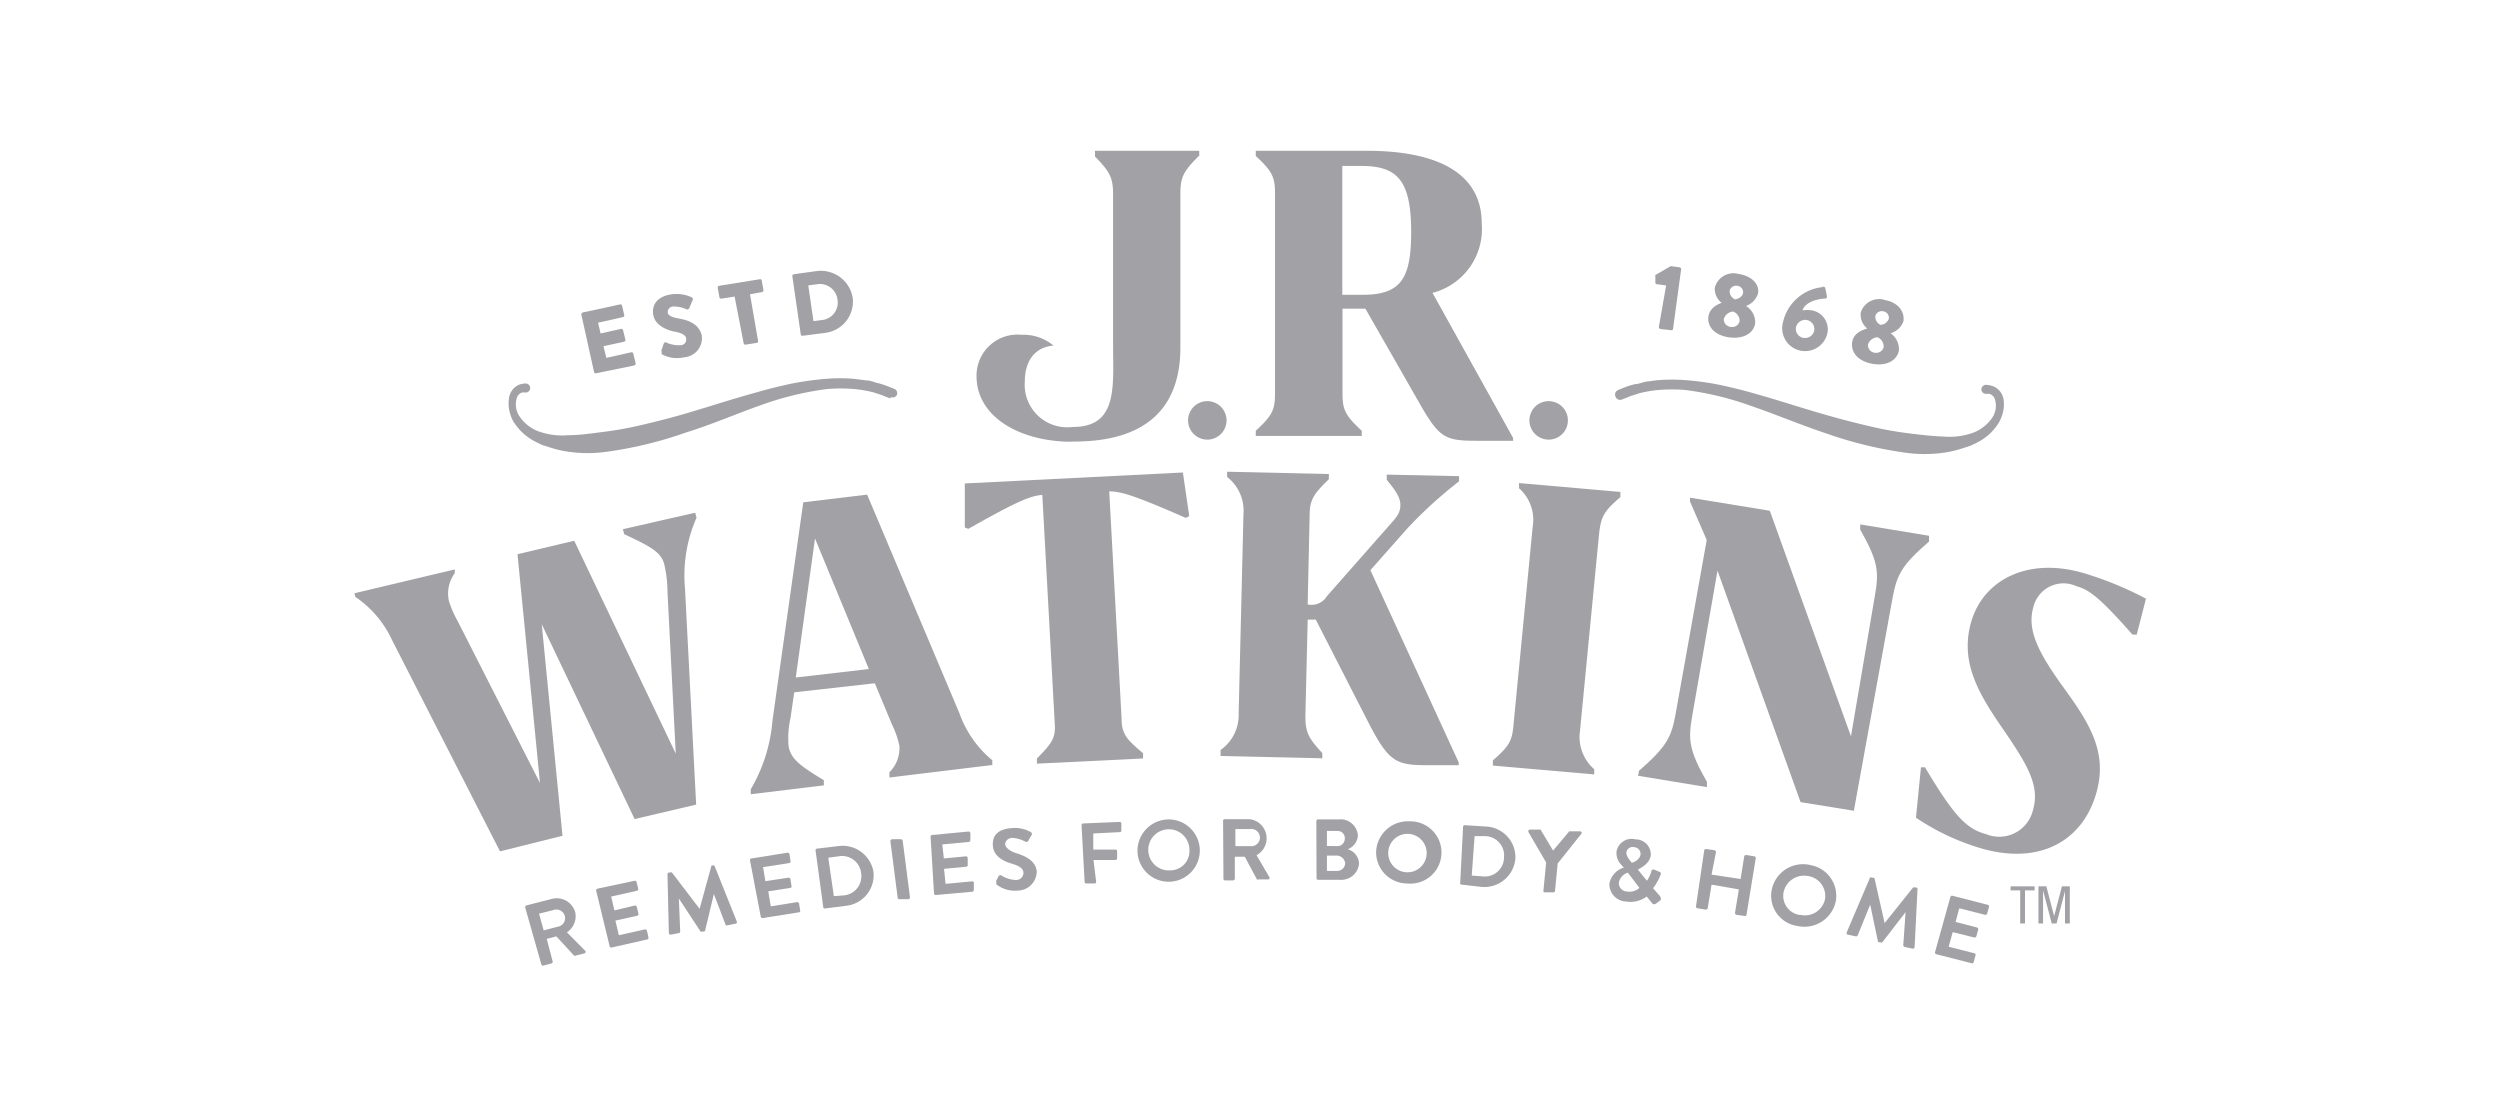 <?xml version="1.0"?>
<svg xmlns="http://www.w3.org/2000/svg" id="Layer_1" data-name="Layer 1" viewBox="0 0 130 58">
  <g>
    <path d="M36.15,26.66l.07.26a7.46,7.46,0,0,0-.6,3.69l.58,11.23L33,42.59,28.17,32.46l1.08,11L26,44.27l-5.62-11a5.47,5.47,0,0,0-1.9-2.23l-.05-.19,5.22-1.24,0,.19a1.81,1.81,0,0,0-.31,1.44,5.34,5.34,0,0,0,.46,1.06l4.28,8.42-1.17-11.9,2.95-.7,5.28,11.07-.43-8.4a6.52,6.52,0,0,0-.16-1.41c-.15-.62-.57-.9-2.09-1.6l-.07-.26Z" style="fill: #a1a1a6"/>
    <path d="M45.18,34.79,42.38,28l-1,7.23Zm6.42,4.72,0,.27-5.35.65,0-.27a1.78,1.78,0,0,0,.52-1.37,4.62,4.62,0,0,0-.38-1.1l-.9-2.16L41.3,36l-.19,1.31A5,5,0,0,0,41,38.74c.09.66.46,1,1.84,1.83l0,.27-3.8.46,0-.26a8.39,8.39,0,0,0,1.13-3.58l1.6-11.34,3.32-.4,4.8,11.37a5.63,5.63,0,0,0,1.68,2.42" style="fill: #a1a1a6"/>
    <path d="M57.68,25.55l.64,11.78c0,.83.24,1.1,1.12,1.84l0,.27-5.52.27v-.27c.82-.82,1-1.1.92-1.94l-.64-11.77c-.69.06-1.44.41-3.85,1.77l-.18-.07,0-2.29,11.34-.57.33,2.27-.18.09c-2.59-1.13-3.35-1.39-4-1.38" style="fill: #a1a1a6"/>
    <path d="M75.85,39.64v.15l-1.68,0c-1.54,0-1.94-.19-2.9-2l-2.85-5.57H68l-.12,5c0,.84.13,1.13.88,1.94v.27l-5.29-.12V39a2.22,2.22,0,0,0,.94-1.9l.25-10.36a2.23,2.23,0,0,0-.85-1.94v-.27l5.29.12v.27c-.79.77-1,1.06-1,1.9L68,31.43h0A.93.93,0,0,0,69,31l3.34-3.79c.37-.41.47-.6.48-.94s-.19-.7-.71-1.32v-.27l3.76.08v.27a22.72,22.72,0,0,0-2.69,2.45l-1.92,2.17Z" style="fill: #a1a1a6"/>
    <path d="M82.16,38a2.22,2.22,0,0,0,.74,2l0,.27-5.27-.46,0-.27c.83-.72,1-1,1.07-1.83l1-10.32a2.18,2.18,0,0,0-.71-2l0-.27,5.27.46,0,.27c-.84.72-1,1-1.1,1.83Z" style="fill: #a1a1a6"/>
    <path d="M100.31,28.16c-1.46,1.26-1.68,1.75-1.91,3l-2,11-2.77-.45L89.31,29.67,88,37.2c-.23,1.28-.17,1.82.76,3.46l0,.27-3.58-.59.05-.26c1.44-1.26,1.69-1.74,1.91-3l1.61-9-.87-2,0-.2,4.15.68,4.22,11.73L97.49,31c.23-1.28.17-1.82-.76-3.46l0-.27,3.58.59Z" style="fill: #a1a1a6"/>
    <path d="M110.89,33c-1.67-1.89-2.23-2.33-2.92-2.52a1.61,1.61,0,0,0-2.23,1.07c-.36,1.21.26,2.4,1.6,4.25s2.29,3.37,1.65,5.5c-.73,2.45-2.93,3.66-5.88,2.84a12.2,12.2,0,0,1-3.48-1.62l.26-2.62h.21c1.54,2.59,2.18,3.21,3.19,3.48a1.8,1.8,0,0,0,2.42-1.24c.38-1.28-.26-2.35-1.63-4.34-1.26-1.83-2.18-3.46-1.56-5.52s2.82-3.31,5.72-2.51a17.64,17.64,0,0,1,3.35,1.36L111.11,33Z" style="fill: #a1a1a6"/>
    <path d="M30.23,16.36a.1.1,0,0,1,.07-.11l1.94-.42a.09.09,0,0,1,.11.07l.11.49a.08.08,0,0,1-.07.1l-1.29.29.13.56,1.07-.24a.09.09,0,0,1,.1.07l.12.49a.09.09,0,0,1-.07.11L31.38,18l.15.61,1.29-.29a.09.09,0,0,1,.11.07l.12.49A.1.1,0,0,1,33,19L31,19.41a.09.09,0,0,1-.11-.07Z" style="fill: #a1a1a6"/>
    <path d="M34.38,18.25l.15-.42a.13.13,0,0,1,.16,0,1.55,1.55,0,0,0,.72.12.29.29,0,0,0,.27-.33c0-.19-.24-.31-.58-.37s-1-.29-1.12-.83.18-1,.91-1.11a1.9,1.9,0,0,1,1.08.15.11.11,0,0,1,.05.14l-.17.4c0,.05-.09.11-.14.09a1.56,1.56,0,0,0-.73-.15.29.29,0,0,0-.26.29c0,.17.21.27.61.34s1,.24,1.16.86a1,1,0,0,1-.92,1.15,1.65,1.65,0,0,1-1.14-.15s-.07-.06,0-.13" style="fill: #a1a1a6"/>
    <path d="M38.2,15.42l-.68.11a.1.1,0,0,1-.11-.07l-.09-.5a.1.1,0,0,1,.08-.1l2.11-.34a.08.08,0,0,1,.1.07l.09.5a.09.09,0,0,1-.08.1L39,15.3l.42,2.43a.08.08,0,0,1-.07.1l-.57.09a.09.09,0,0,1-.11-.07Z" style="fill: #a1a1a6"/>
    <path d="M42.76,16.64a.91.91,0,0,0,.79-1.06.92.92,0,0,0-1.06-.8l-.46.06.27,1.86ZM41.2,14.35a.09.09,0,0,1,.08-.09l1.16-.16a1.68,1.68,0,0,1,1.9,1.38,1.64,1.64,0,0,1-1.44,1.83l-1.16.15a.09.09,0,0,1-.1-.07Z" style="fill: #a1a1a6"/>
    <path d="M86.64,14.84l-.49-.06a.09.09,0,0,1-.07-.11l0-.3a.1.1,0,0,1,0-.07l.8-.46.46.06a.1.1,0,0,1,.08.1l-.42,3.09a.08.08,0,0,1-.1.08l-.55-.06a.11.11,0,0,1-.09-.11Z" style="fill: #a1a1a6"/>
    <path d="M90.64,15.23a.34.34,0,0,0-.3-.37.35.35,0,0,0-.4.26c0,.17.06.33.28.45.25-.05.4-.18.42-.34M90,17a.4.4,0,0,0,.46-.3.52.52,0,0,0-.34-.5.55.55,0,0,0-.48.38A.39.39,0,0,0,90,17m-.43-1.22h0a.92.92,0,0,1-.4-.82,1,1,0,0,1,1.25-.71c.63.09,1.08.5,1,1a1,1,0,0,1-.63.66v0a1,1,0,0,1,.48.9c-.08.52-.62.84-1.37.73s-1.14-.57-1.06-1.09.63-.68.74-.72" style="fill: #a1a1a6"/>
    <path d="M93.78,17.57a.49.49,0,0,0,.56-.38.48.48,0,0,0-.39-.55.49.49,0,0,0-.56.39.47.47,0,0,0,.39.54m1-2.66a.11.11,0,0,1,.14.1l.08.4c0,.06,0,.11-.12.12-.25,0-1,.13-1.15.61a1.63,1.63,0,0,1,.49,0,1,1,0,0,1,.8,1.21,1.19,1.19,0,1,1-2.3-.61,2.35,2.35,0,0,1,2.06-1.81" style="fill: #a1a1a6"/>
    <path d="M98.22,16.57a.34.34,0,0,0-.28-.38.35.35,0,0,0-.42.23.46.46,0,0,0,.26.47.48.48,0,0,0,.44-.32m-.75,1.77a.41.41,0,0,0,.48-.28.53.53,0,0,0-.31-.52.54.54,0,0,0-.5.36.39.39,0,0,0,.33.44m-.36-1.25h0a.91.91,0,0,1-.35-.84,1,1,0,0,1,1.29-.64c.62.12,1,.56.93,1.09a1,1,0,0,1-.67.63v0a1,1,0,0,1,.43.92c-.12.52-.68.81-1.42.66s-1.1-.63-1-1.15.68-.64.78-.68" style="fill: #a1a1a6"/>
    <path d="M29,48.19a.45.45,0,1,0-.24-.86l-.73.18.24.87Zm-1.69-1a.1.1,0,0,1,.07-.11l1.29-.33a1,1,0,0,1,1.24.68,1,1,0,0,1-.43,1.05l.93.94a.09.09,0,0,1,0,.15l-.48.12a.09.09,0,0,1-.08,0l-.92-1-.5.13L28.74,50a.09.09,0,0,1-.07.1l-.41.11a.09.09,0,0,1-.11-.06Z" style="fill: #a1a1a6"/>
    <path d="M31,46.31a.09.09,0,0,1,.07-.1L33,45.8a.08.08,0,0,1,.1.06l.09.36a.09.09,0,0,1-.07.1l-1.34.3.17.72L33,47.09a.09.09,0,0,1,.11.06l.09.36a.09.09,0,0,1-.07.11L32,47.87l.18.76,1.35-.3a.1.1,0,0,1,.11.06l.08.36a.08.08,0,0,1-.06.1l-1.85.42a.09.09,0,0,1-.11-.07Z" style="fill: #a1a1a6"/>
    <path d="M34.71,45.46a.09.09,0,0,1,.07-.09h.08a.08.08,0,0,1,.08,0l1.44,1.89h0L37,45A.09.09,0,0,1,37,45l.08,0a.08.08,0,0,1,.09.06l1.14,2.85a.08.08,0,0,1-.06.12l-.41.08a.1.1,0,0,1-.1,0l-.62-1.62h0l-.45,1.88s0,.06-.07.07h-.08a.09.09,0,0,1-.09,0L35.3,46.72h0l.07,1.72s0,.08-.07.08l-.41.08a.09.09,0,0,1-.11-.08Z" style="fill: #a1a1a6"/>
    <path d="M39,44.74a.08.08,0,0,1,.07-.1l1.88-.3a.1.1,0,0,1,.1.07l.06.37a.09.09,0,0,1-.07.1l-1.36.21.12.73L41,45.64a.09.09,0,0,1,.1.07l.06.37a.07.07,0,0,1-.07.09l-1.14.18.13.78,1.37-.22a.1.1,0,0,1,.1.07l.06.37a.07.07,0,0,1-.07.09l-1.88.3a.09.09,0,0,1-.1-.07Z" style="fill: #a1a1a6"/>
    <path d="M43.88,46.56a1,1,0,0,0,.9-1.15,1,1,0,0,0-1.19-.88l-.52.07.29,2Zm-1.47-2.33a.08.08,0,0,1,.07-.1L43.57,44a1.63,1.63,0,0,1,1.85,1.33A1.6,1.6,0,0,1,44,47.1l-1.1.14a.07.07,0,0,1-.09-.07Z" style="fill: #a1a1a6"/>
    <path d="M46.3,43.74a.11.11,0,0,1,.09-.1l.45,0a.1.1,0,0,1,.1.08l.38,2.95a.1.1,0,0,1-.09.09l-.45,0a.09.09,0,0,1-.1-.07Z" style="fill: #a1a1a6"/>
    <path d="M48.39,43.51a.09.09,0,0,1,.08-.09l1.89-.18a.1.1,0,0,1,.1.08l0,.36a.1.1,0,0,1-.08.1L49,43.91l.08.73,1.14-.11a.09.09,0,0,1,.1.08l0,.37a.08.08,0,0,1-.08.09l-1.15.11.08.78,1.38-.13a.08.08,0,0,1,.09.08l0,.36a.1.1,0,0,1-.08.1l-1.89.17a.09.09,0,0,1-.1-.07Z" style="fill: #a1a1a6"/>
    <path d="M51.79,45.83l.15-.29a.12.12,0,0,1,.16,0,1.5,1.5,0,0,0,.72.22.38.38,0,0,0,.4-.37c0-.23-.23-.37-.64-.49s-.91-.38-.95-.91.24-.88,1-.93a1.63,1.63,0,0,1,1,.23.11.11,0,0,1,0,.15l-.15.26c0,.06-.1.1-.16.07a1.56,1.56,0,0,0-.67-.2c-.26,0-.39.2-.38.34s.2.34.59.46,1,.37,1.05.94a1,1,0,0,1-1,1A1.53,1.53,0,0,1,51.83,46s-.07-.05,0-.13" style="fill: #a1a1a6"/>
    <path d="M56.24,42.91s0-.08.08-.09l1.9-.08a.08.08,0,0,1,.09.08l0,.36a.08.08,0,0,1-.08.09l-1.38.07,0,.84,1.15,0a.08.08,0,0,1,.09.08l0,.37s0,.08-.08.09l-1.15,0L57,45.85a.08.08,0,0,1-.08.09l-.43,0a.08.08,0,0,1-.09-.08Z" style="fill: #a1a1a6"/>
    <path d="M60.85,45.26a1,1,0,0,0,1-1.06,1.07,1.07,0,1,0-1,1.06m-.07-2.65a1.62,1.62,0,1,1-1.63,1.66,1.63,1.63,0,0,1,1.63-1.66" style="fill: #a1a1a6"/>
    <path d="M65,44a.45.45,0,1,0,0-.89h-.76V44ZM63.6,42.69a.08.08,0,0,1,.08-.09H65a1,1,0,0,1,.34,1.87L66,45.6a.08.08,0,0,1-.07.13h-.49a.08.08,0,0,1-.08,0l-.63-1.18h-.52v1.14a.09.09,0,0,1-.09.09H63.7a.08.08,0,0,1-.08-.08Z" style="fill: #a1a1a6"/>
    <path d="M69.52,44a.39.39,0,0,0,.41-.4.37.37,0,0,0-.39-.39H69l0,.78Zm0,1.29a.42.42,0,0,0,.43-.4.45.45,0,0,0-.47-.4H69l0,.8ZM68.45,42.7a.09.09,0,0,1,.09-.09l1.07,0a.9.9,0,0,1,1,.85.82.82,0,0,1-.53.7.81.81,0,0,1,.59.75.93.93,0,0,1-1,.84l-1.12,0a.08.08,0,0,1-.09-.08Z" style="fill: #a1a1a6"/>
    <path d="M73.19,45.36a1,1,0,1,0-1-1.07,1,1,0,0,0,1,1.07m.12-2.65a1.62,1.62,0,1,1-.15,3.23,1.62,1.62,0,0,1-1.6-1.68,1.65,1.65,0,0,1,1.75-1.55" style="fill: #a1a1a6"/>
    <path d="M77.08,45.57a1,1,0,0,0,1.13-1,1,1,0,0,0-1-1.09l-.53,0-.15,2.05Zm-1-2.58c0-.05.05-.09.09-.08l1.11.07a1.6,1.6,0,0,1,1.52,1.67,1.62,1.62,0,0,1-1.75,1.47L76,46a.07.07,0,0,1-.07-.09Z" style="fill: #a1a1a6"/>
    <path d="M80.4,44.85l-.92-1.58a.09.09,0,0,1,.09-.13l.47,0a.1.1,0,0,1,.07,0l.65,1.09.84-1a.15.15,0,0,1,.08,0l.48,0a.08.08,0,0,1,.06.14L81,44.9l-.14,1.43a.08.08,0,0,1-.1.07l-.42,0c-.06,0-.09,0-.08-.1Z" style="fill: #a1a1a6"/>
    <path d="M85.31,44.43a.36.36,0,0,0-.35-.38.33.33,0,0,0-.39.27c0,.15.07.27.19.43l.09.11c.08,0,.42-.15.46-.43m-.69,1.93a.77.77,0,0,0,.63-.19l-.6-.79a.68.68,0,0,0-.47.51.44.44,0,0,0,.44.47m-.24-1.3h0l-.09-.11a.87.87,0,0,1-.23-.68.8.8,0,0,1,1-.62.78.78,0,0,1,.78.83c-.06.45-.56.67-.67.74l.47.58a1.78,1.78,0,0,0,.23-.48c0-.09.07-.13.17-.09l.24.1a.11.11,0,0,1,.06.18,2.69,2.69,0,0,1-.38.68l.37.42c0,.06.09.12,0,.21l-.21.16a.14.14,0,0,1-.2,0l-.29-.36a1.42,1.42,0,0,1-1.06.26.9.9,0,0,1-.88-.95,1.1,1.1,0,0,1,.76-.82" style="fill: #a1a1a6"/>
    <path d="M88.62,44.22a.09.09,0,0,1,.1-.07l.43.06a.1.1,0,0,1,.08.1L89,45.48l1.51.23.19-1.18a.1.1,0,0,1,.1-.07l.43.07a.08.08,0,0,1,.07.09l-.48,2.94a.08.08,0,0,1-.1.07l-.42-.06a.1.1,0,0,1-.08-.1l.2-1.22L89,46l-.2,1.23a.1.1,0,0,1-.1.07l-.43-.07a.09.09,0,0,1-.08-.09Z" style="fill: #a1a1a6"/>
    <path d="M93.65,47.58a1.07,1.07,0,0,0,1.25-.82A1.05,1.05,0,0,0,94,45.55a1.09,1.09,0,0,0-1.25.83,1,1,0,0,0,.86,1.2m.5-2.6a1.62,1.62,0,0,1,1.35,1.89,1.67,1.67,0,0,1-2,1.28,1.59,1.59,0,0,1-1.33-1.88,1.66,1.66,0,0,1,2-1.29" style="fill: #a1a1a6"/>
    <path d="M97.24,45.64a.08.08,0,0,1,.1,0l.07,0a.07.07,0,0,1,.07.06L98,48h0l1.48-1.85a.09.09,0,0,1,.09,0h.08a.07.07,0,0,1,.06.09l-.15,3a.09.09,0,0,1-.11.09l-.41-.09a.11.11,0,0,1-.07-.09l.12-1.72h0L97.88,49a.07.07,0,0,1-.08,0l-.09,0a.07.07,0,0,1-.06-.06l-.4-1.9h0l-.65,1.6a.09.09,0,0,1-.1.05l-.41-.09c-.06,0-.08-.06-.06-.12Z" style="fill: #a1a1a6"/>
    <path d="M101.42,46.64a.09.09,0,0,1,.11-.06l1.83.47a.09.09,0,0,1,.07.1l-.1.36a.09.09,0,0,1-.11.06l-1.34-.34-.19.71,1.11.29a.09.09,0,0,1,.07.1l-.1.36a.1.1,0,0,1-.11.06l-1.12-.28-.21.76,1.34.34a.08.08,0,0,1,.06.1l-.1.36a.08.08,0,0,1-.1.06l-1.84-.47a.09.09,0,0,1-.07-.1Z" style="fill: #a1a1a6"/>
    <path d="M46.29,20.72l-.23-.09a2.74,2.74,0,0,0-.28-.11l-.37-.12a6.22,6.22,0,0,0-1-.17,8.3,8.3,0,0,0-1.4,0,16.08,16.08,0,0,0-3.45.84c-1.23.43-2.53,1-3.89,1.42a20.76,20.76,0,0,1-4.11,1,7,7,0,0,1-2,0,5.37,5.37,0,0,1-.92-.21l-.44-.14c-.11-.05-.27-.12-.39-.19a2.84,2.84,0,0,1-1.13-1.06,2,2,0,0,1-.21-.63,1.75,1.75,0,0,1,0-.57A.89.89,0,0,1,27,20a1.42,1.42,0,0,1,.33-.06.24.24,0,0,1,.24.24.23.23,0,0,1-.24.23,1.11,1.11,0,0,0-.18,0,.43.43,0,0,0-.29.34,1.11,1.11,0,0,0,.14.88,2.07,2.07,0,0,0,1,.8,3.68,3.68,0,0,0,1.56.2c.57,0,1.18-.09,1.81-.17a18.26,18.26,0,0,0,1.95-.35q1-.23,2-.51c1.34-.38,2.67-.83,4-1.19.64-.19,1.27-.34,1.88-.47a16.64,16.64,0,0,1,1.73-.24,9.17,9.17,0,0,1,1.49,0l.62.08c.19,0,.36.07.52.12a4.22,4.22,0,0,1,.71.23l.23.09a.24.24,0,0,1,.14.31.25.25,0,0,1-.32.12Z" style="fill: #a1a1a6"/>
    <polygon points="105.3 48.02 105.05 48.02 105.05 46.3 104.55 46.3 104.55 46.09 105.8 46.09 105.8 46.3 105.3 46.3 105.3 48.02" style="fill: #a1a1a6"/>
    <polygon points="106 46.09 106.41 46.09 106.81 47.62 106.82 47.62 107.22 46.09 107.63 46.09 107.63 48.02 107.38 48.02 107.38 46.34 107.38 46.34 106.94 48.02 106.69 48.02 106.25 46.34 106.24 46.34 106.24 48.02 106 48.02 106 46.09" style="fill: #a1a1a6"/>
    <path d="M84.11,20.29l.23-.09a4.22,4.22,0,0,1,.71-.23c.16,0,.33-.08.52-.12l.62-.08a9.17,9.17,0,0,1,1.49,0,14.6,14.6,0,0,1,1.73.24c.61.13,1.23.28,1.88.47,1.29.36,2.62.81,4,1.19.67.19,1.35.36,2,.51a17.82,17.82,0,0,0,1.95.35c.63.08,1.24.15,1.81.17a3.7,3.7,0,0,0,1.56-.2,2.12,2.12,0,0,0,1-.8,1.11,1.11,0,0,0,.14-.88.44.44,0,0,0-.3-.34,1.06,1.06,0,0,0-.17,0,.24.24,0,0,1-.25-.23.25.25,0,0,1,.25-.24,1.31,1.31,0,0,1,.32.06.88.88,0,0,1,.58.67,1.73,1.73,0,0,1,0,.57,2,2,0,0,1-.22.63A2.74,2.74,0,0,1,102.83,23a3.62,3.62,0,0,1-.4.19l-.43.14a5.37,5.37,0,0,1-.92.21,7.1,7.1,0,0,1-2,0,21.11,21.11,0,0,1-4.11-1c-1.35-.45-2.65-1-3.88-1.42a16.08,16.08,0,0,0-3.45-.84,8.3,8.3,0,0,0-1.4,0,6.22,6.22,0,0,0-1,.17l-.37.12a2,2,0,0,0-.28.11l-.24.09A.25.25,0,0,1,84,20.6a.24.24,0,0,1,.13-.31Z" style="fill: #a1a1a6"/>
    <path d="M62.78,22.86a1,1,0,1,0-1-1,1,1,0,0,0,1,1" style="fill: #a1a1a6"/>
    <path d="M80.53,22.86a1,1,0,1,0,0-2,1,1,0,1,0,0,2" style="fill: #a1a1a6"/>
    <path d="M62.36,8.14v-.3H56.94v.3c.8.82.94,1.11.94,2v7.77c0,2.15.26,4.24-2,4.29h-.09a2.21,2.21,0,0,1-2.5-2.36c0-1,.46-1.78,1.49-1.87a2.42,2.42,0,0,0-1.65-.56,2.13,2.13,0,0,0-2.35,2.15c0,2,2,3.26,4.51,3.4a4.61,4.61,0,0,0,.56,0c4.08,0,5.53-2.06,5.53-4.89l0-8c0-.87.16-1.17,1-2" style="fill: #a1a1a6"/>
    <path d="M70.87,15.33H69.8V8.63h1c1.87,0,2.58.76,2.58,3.43,0,2.4-.51,3.27-2.52,3.27m3.63-.1a3.43,3.43,0,0,0,2.56-3.61c0-2.62-2.3-3.78-6-3.78H65.3v.27c.85.79,1,1.09,1,1.93V20.47c0,.84-.14,1.14-1,1.93v.27h5.51V22.4c-.85-.79-1-1.09-1-1.93V16.05H71l2.94,5.14c.91,1.55,1.23,1.73,2.79,1.73h1.95v-.15Z" style="fill: #a1a1a6"/>
  </g>
</svg>
